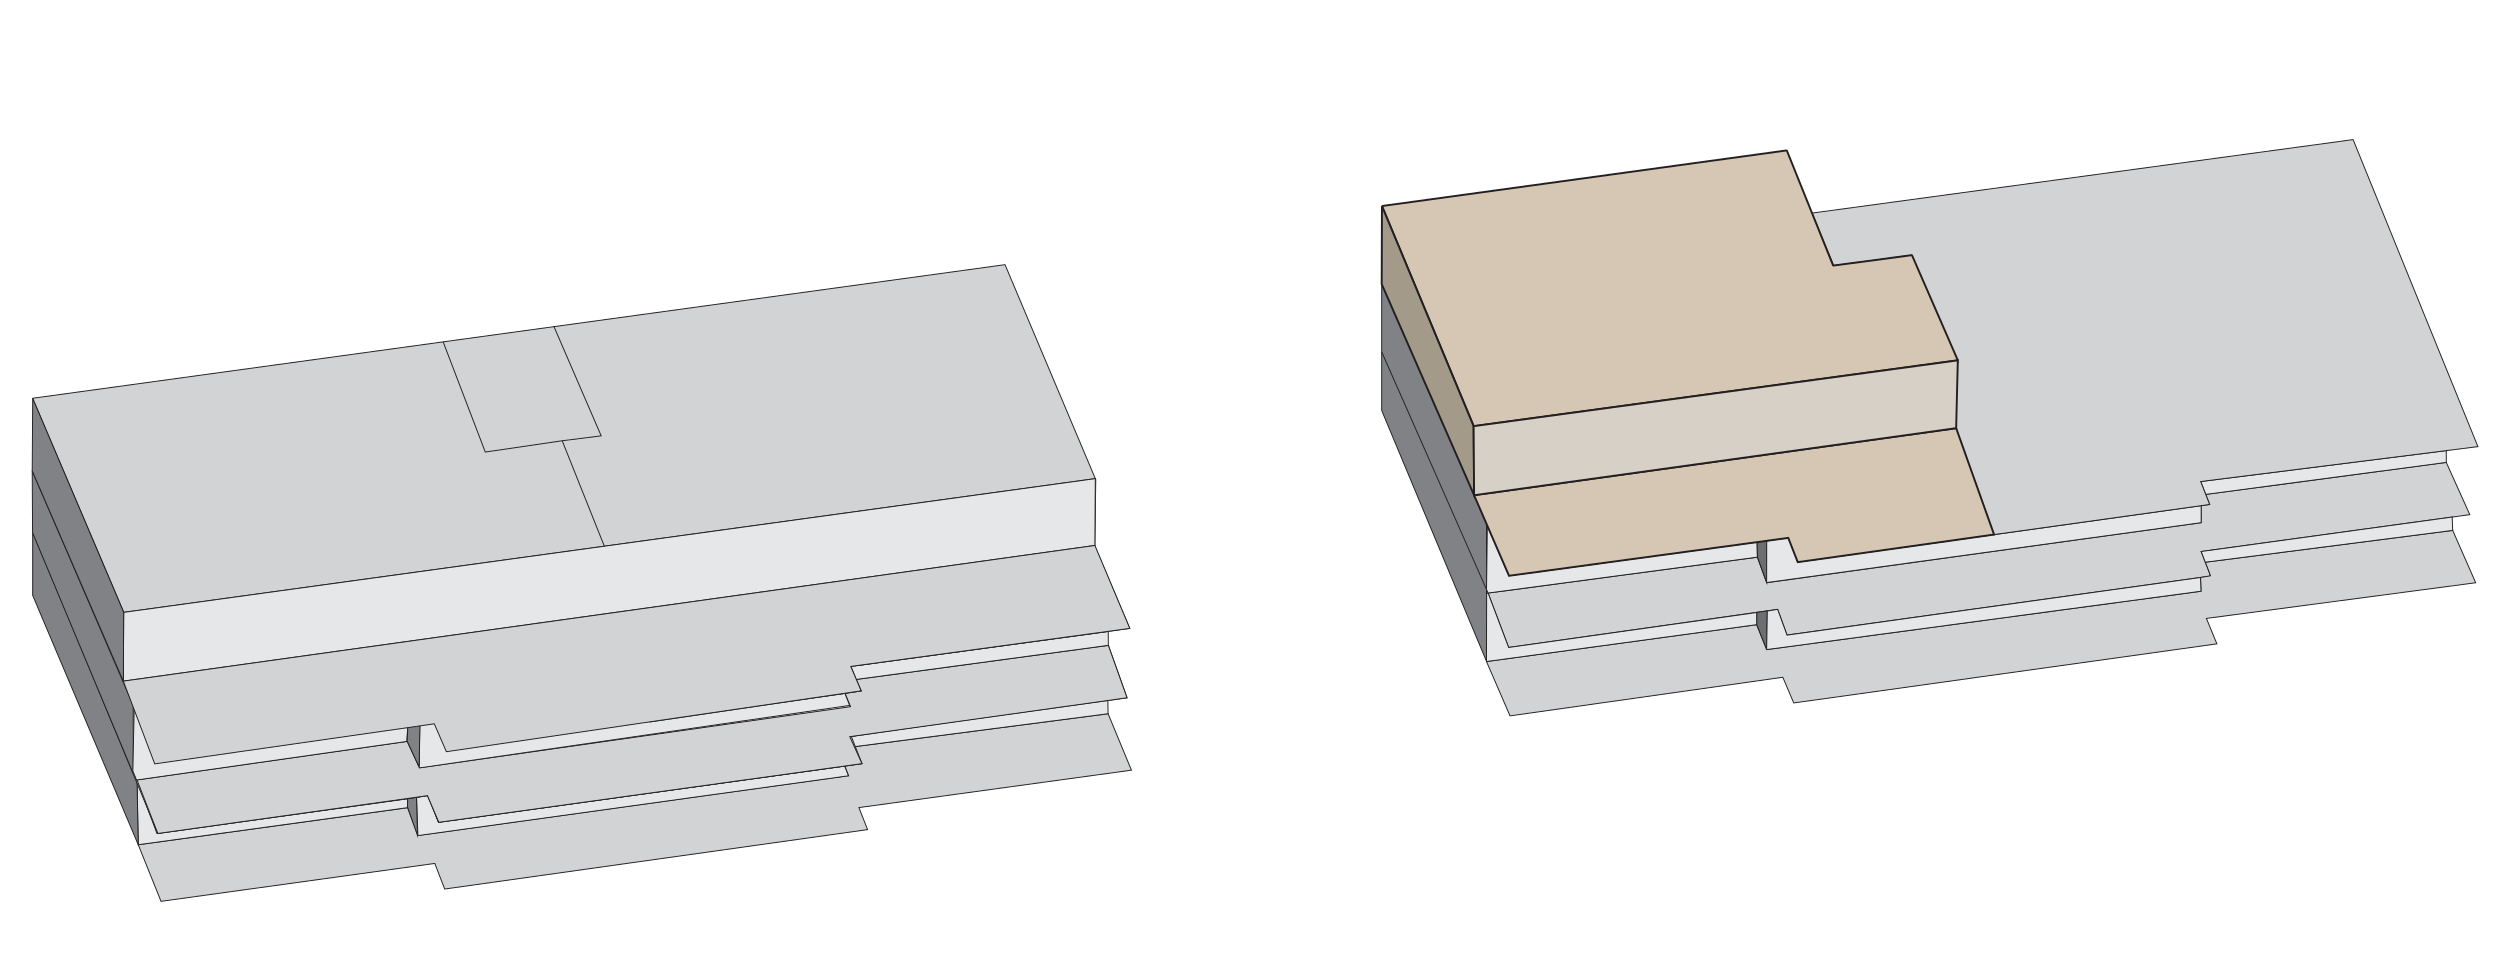 <?xml version="1.0" encoding="UTF-8"?>
<svg xmlns="http://www.w3.org/2000/svg" id="Layer_1" data-name="Layer 1" viewBox="0 0 1300 500">
  <defs>
    <style>.cls-1{fill:#808285;}.cls-1,.cls-10,.cls-11,.cls-12,.cls-13,.cls-2,.cls-3,.cls-4,.cls-5,.cls-6,.cls-7,.cls-8,.cls-9{stroke:#231f20;stroke-miterlimit:10;}.cls-1,.cls-10,.cls-2,.cls-3,.cls-4,.cls-5,.cls-6,.cls-7,.cls-8,.cls-9{stroke-width:0.5px;}.cls-2{fill:#d1d3d4;}.cls-3{fill:#e6e7e8;}.cls-4{fill:#6d6e71;}.cls-5{fill:#aea99f;}.cls-6{fill:#ddcebd;}.cls-7{fill:#8d9551;}.cls-8{fill:#e5c9a2;}.cls-9{fill:#fce3c2;}.cls-10{fill:none;}.cls-11{fill:#d5c7b4;}.cls-12{fill:#a49a8a;}.cls-13{fill:#d6d0c7;}</style>
  </defs>
  <g id="A_AT_G" data-name="A AT G">
    <path class="cls-1" d="M766.54,257.51v0L773,272.35a0,0,0,0,1,0,0v71.28a.07.07,0,0,1-.13,0L718.48,213.47V147.71Z"></path>
    <polygon class="cls-2" points="913.82 289.72 918.66 303.03 1144.61 271.79 1144.61 262.94 1149.02 262.32 1146.97 257.09 1272.06 240.45 1284.29 267.6 1144.61 286.78 1148.67 297.23 1149.5 299.6 1145.12 300.16 933.88 329.57 929.25 330.26 928.4 327.88 924.37 316.86 784.49 336.68 773.8 308.39 913.82 289.72"></polygon>
    <polygon class="cls-2" points="772.97 344 913.48 324.81 918.66 337.78 1144.52 307.44 1144.27 300.28 1145.12 300.16 1149.43 299.4 1148.67 297.23 1146.77 292.35 1275.4 275.81 1287.36 303.03 1147.33 321.57 1152.78 334.8 932.75 365.53 927.05 352.17 785.21 372.25 772.97 344"></polygon>
    <polygon class="cls-3" points="773.42 273.41 784.69 299.4 913.67 281.9 913.82 289.72 772.97 308.5 773.42 273.41"></polygon>
    <path class="cls-4" d="M913.69,281.9l5-.68,0,0,0,21.69s0,0,0,0l-4.81-13.21h0l-.15-7.81Z"></path>
    <path class="cls-4" d="M913.48,318.5v6.33l5,12.45a.11.11,0,0,0,.21,0l.32-19.5a.11.11,0,0,0-.12-.11l-5.3.75A.12.12,0,0,0,913.48,318.5Z"></path>
    <polyline class="cls-3" points="773.69 308.39 773.06 308.67 772.97 344 913.48 324.83 913.48 318.5 784.49 336.68 773.8 308.39 718.48 182.97"></polyline>
    <polygon class="cls-3" points="918.69 281.24 929.9 279.7 934.83 292.31 1144.61 262.94 1144.61 271.79 918.66 302.93 918.69 281.24"></polygon>
    <polygon class="cls-3" points="1144.35 250.39 1272.06 234.31 1272.06 240.45 1146.97 257.09 1144.35 250.39"></polygon>
    <polygon class="cls-3" points="1144.61 286.78 1275.13 268.85 1275.4 275.81 1146.77 292.35 1144.61 286.78"></polygon>
    <polygon class="cls-3" points="918.99 317.75 924.37 316.86 929.25 330.26 1144.27 300.28 1144.52 307.44 918.66 337.78 918.99 317.75"></polygon>
    <polygon class="cls-5" points="71.24 405.55 81.61 433.38 222.68 414.02 211.74 385.49 71.24 405.55"></polygon>
    <polygon class="cls-2" points="71.89 439.26 83.73 468.69 226.09 448.98 231.24 462.29 451.15 431.39 446.63 419.94 588.35 400.49 576.2 371.14 444.21 388.28 448.04 397.03 439.22 398.26 441.23 403.32 217.32 434.42 211.96 419.98 71.89 439.26"></polygon>
    <polygon class="cls-3" points="71.89 439.26 71.24 405.55 81.61 433.38 212 415.36 211.96 419.98 71.89 439.26"></polygon>
    <polygon class="cls-3" points="216.61 414.63 222.54 413.63 227.99 427.53 439.2 398.36 441.21 403.42 217.3 434.51 216.61 414.63"></polygon>
    <polygon class="cls-3" points="441.88 383.07 576.07 363.58 576.2 371.14 444.21 388.28 441.88 383.07"></polygon>
    <path class="cls-1" d="M17.11,277.05,71.24,405.54v0L71.89,439a.06.06,0,0,1-.11,0L17,309.61v0l0-32.52C17,277,17.08,277,17.11,277.05Z"></path>
    <path class="cls-1" d="M212,415.36l4.57-.72s0,0,0,0l.51,19.69s0,0,0,0l-5.21-14.79h0l.13-4.18Z"></path>
    <polygon class="cls-6" points="227.99 427.53 448.04 397.03 441.88 383.07 448.82 381.69 442.31 367.81 217.15 399.84 227.99 427.53"></polygon>
    <polygon class="cls-2" points="17.3 276.93 71.24 405.55 323.64 397.42 381.2 387.05 398.84 385.49 420.62 382.38 448.88 381.93 442.66 382.9 448.23 397.1 228.19 427.6 222.29 413.75 82.08 433.41 17.3 276.93"></polygon>
    <polygon class="cls-7" points="448.69 381.86 586.06 362.85 576.33 335.58 436.95 354.64 448.69 381.86"></polygon>
    <polygon class="cls-2" points="82.08 433.41 222.29 413.75 228.19 427.6 448.23 397.1 441.88 383.07 586.06 362.85 576.33 335.58 444.99 353.34 447.78 359.24 439.42 360.6 442.27 367.47 218.1 399.24 211.74 385.49 71.24 405.55 82.08 433.41"></polygon>
    <path class="cls-1" d="M16.94,277.05l-.19-32.15c0-.09,52.52,121.92,52.52,121.92s0,0,0,0l.06,35.2a.07.07,0,0,1-.14,0l-52.26-125Z"></path>
    <polygon class="cls-3" points="69.77 368.62 81.7 396.62 212.1 377.32 211.49 385.56 70.98 405.61 69.08 400.94 69.77 368.62"></polygon>
    <path class="cls-3" d="M218,399l.27-22.81,8.81-1.41,6.28,14.51,206-28.7,2.46,6.22L218.34,399.28A.27.27,0,0,1,218,399Z"></path>
    <polygon class="cls-3" points="442.4 346.53 576.27 328.38 576.33 335.58 444.99 353.34 442.4 346.53"></polygon>
    <path class="cls-1" d="M211.75,385.45l.31-7.71a.19.19,0,0,1,.16-.18l5.38-1a.68.68,0,0,1,.8.69L217.94,398a.19.19,0,0,1-.36.08l-5.82-12.57A.28.28,0,0,1,211.75,385.45Z"></path>
    <polygon class="cls-8" points="314.75 319.5 569.33 284.1 587.48 326.76 442.4 346.53 447.78 359.24 337.91 375.41 314.75 319.5"></polygon>
    <path class="cls-9" d="M315,284.17l254.17-35.24a.54.54,0,0,1,.63.55l-.5,34.15a.57.57,0,0,1-.48.54L315.38,319.41a.55.55,0,0,1-.63-.54l-.19-34.15A.55.55,0,0,1,315,284.17Z"></path>
    <path class="cls-2" d="M17.08,207.07l505.46-69.44a.08.08,0,0,1,.1.06l46.87,111.07a.1.1,0,0,1-.07.14l-505,69.51a.1.1,0,0,1-.1-.06L17,207.2A.09.09,0,0,1,17.08,207.07Z"></path>
    <polygon class="cls-3" points="64.33 318.42 569.56 248.88 569.34 283.63 64.13 354.18 64.33 318.42"></polygon>
    <polygon class="cls-2" points="64.13 354.18 569.34 283.63 587.48 326.76 442.4 346.53 447.78 359.24 232.11 390.88 225.83 376.38 80.45 397.21 64.13 354.18"></polygon>
    <path class="cls-1" d="M17.05,207.3,64.32,318.41v0L64.13,354a0,0,0,0,1-.09,0L16.75,244.9h0L17,207.32A0,0,0,0,1,17.05,207.3Z"></path>
    <polygon class="cls-2" points="1036.91 277.97 1149.02 262.32 1144.35 250.39 1288.52 232.24 1223.61 72.59 942.25 110.8 953.52 138.08 993.94 132.7 1017.59 187.45 1017.2 222.65 1036.91 277.97"></polygon>
    <polyline class="cls-10" points="230.44 177.77 252.35 235.06 292.35 229.19 312.61 226.64 287.99 169.66"></polyline>
    <line class="cls-10" x1="314.28" y1="284.09" x2="292.35" y2="229.2"></line>
    <polygon class="cls-11" points="766.53 257.51 1017.2 222.65 1036.91 277.97 934.83 292.31 929.9 279.7 784.69 299.4 766.53 257.51"></polygon>
    <path class="cls-11" d="M719.07,107.07,928.84,78.25a.38.38,0,0,1,.39.22l23.9,59.38a.36.36,0,0,0,.39.23l40.42-5.38a.37.37,0,0,1,.38.22l23.55,54a.37.37,0,0,1-.28.51l-251,34.12a.34.34,0,0,1-.38-.22L718.79,107.57A.37.37,0,0,1,719.07,107.07Z"></path>
    <path class="cls-12" d="M718.84,107.7l47.44,113.91.26,35.9-48.06-109.8.13-40A.12.12,0,0,1,718.84,107.7Z"></path>
    <polygon class="cls-13" points="766.28 221.61 1018.06 187.38 1017.2 222.65 766.53 257.51 766.28 221.61"></polygon>
  </g>
</svg>
